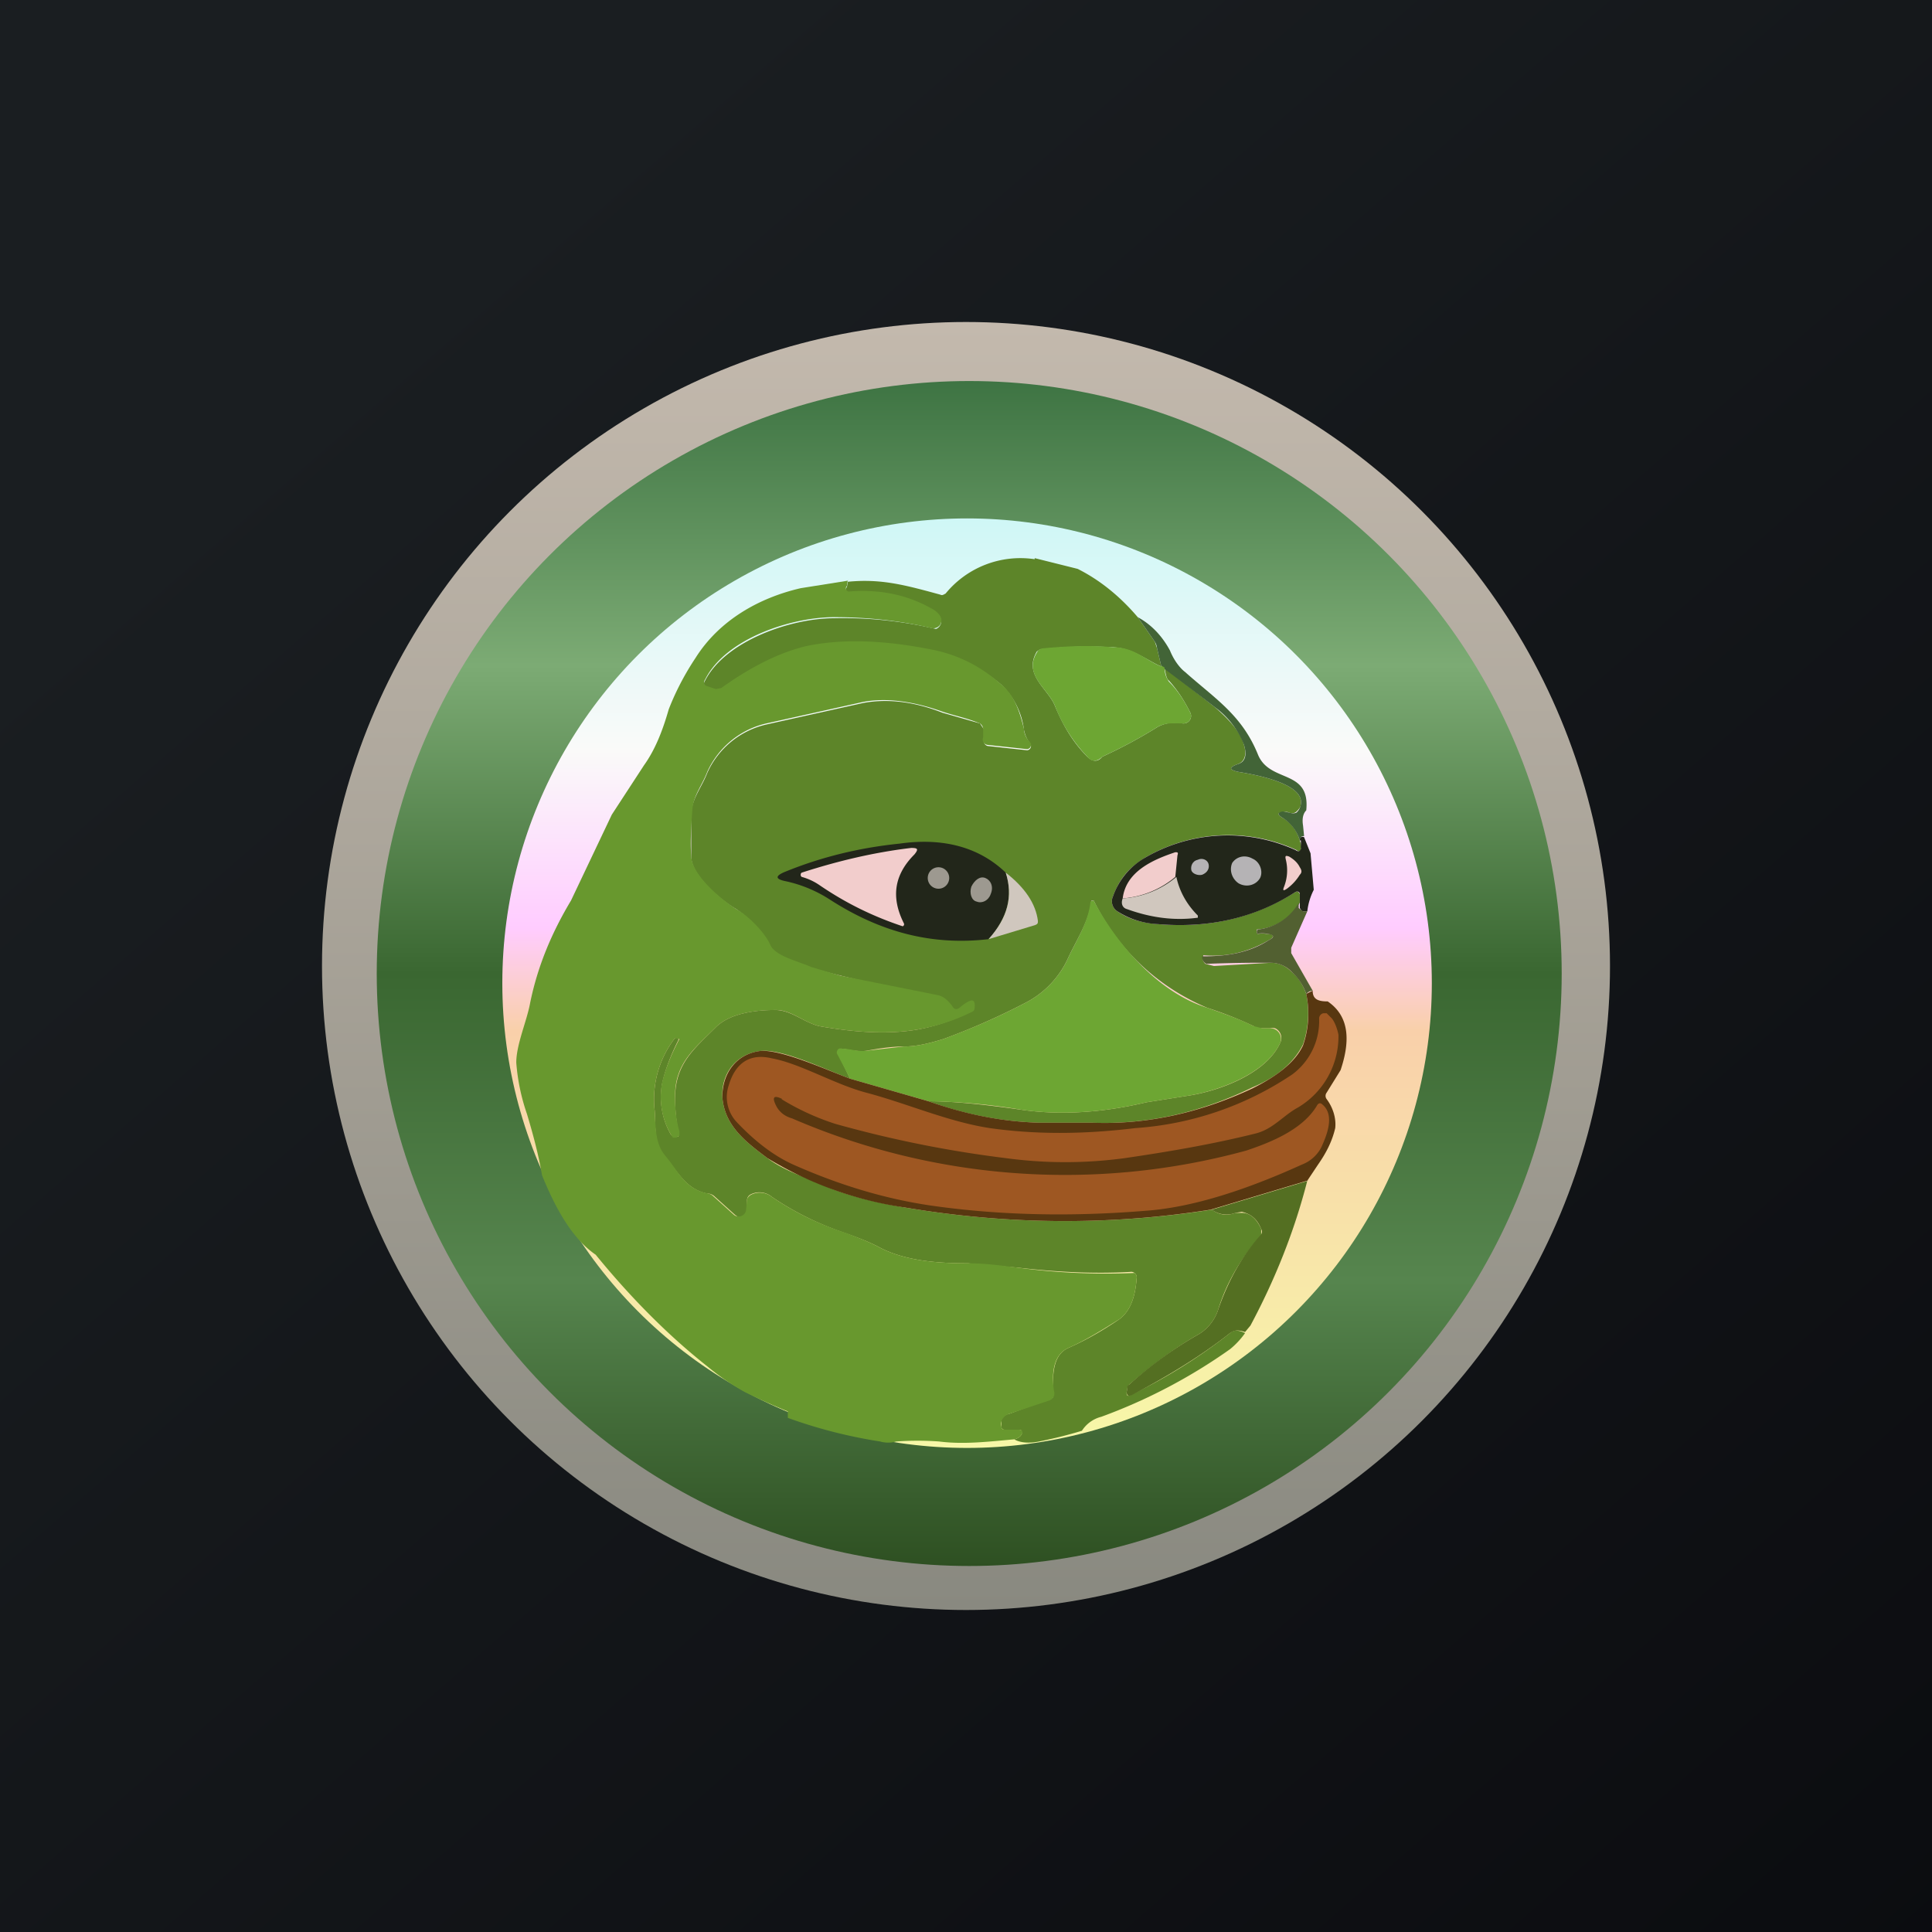 <!-- by TradingView --><svg width="18" height="18" viewBox="0 0 18 18" xmlns="http://www.w3.org/2000/svg"><rect x="0" y="0" width="18" height="18" fill="#333333" stroke="none"/><path fill="url(#a3ud3p1vr)" d="M0 0h18v18H0z"/><circle cx="9" cy="9" r="6" fill="url(#b3ud3p1vr)"/><circle cx="9.03" cy="9.07" r="5.52" fill="url(#c3ud3p1vr)"/><circle cx="9.01" cy="9.16" r="4.33" fill="url(#d3ud3p1vr)"/><path d="m9.64 5.2.4.1c.2.1.39.25.56.45l.16.23.02.06.04.17c-.14-.06-.26-.17-.45-.18a3.97 3.97 0 0 0-.68.02l-.03.02c-.13.22.11.35.17.51.08.19.17.34.3.47.05.05.1.05.14 0a4.64 4.64 0 0 0 .52-.28c.08-.04.14-.04.23-.03a.07.07 0 0 0 .07-.1c-.05-.1-.11-.2-.2-.3-.02-.01-.03-.06-.04-.12l.47.37c.15.13.24.24.27.35.03.1 0 .16-.06.18-.08.03-.08.05 0 .07.12.02.62.1.59.3 0 .03-.02.05-.04.07-.02.02-.05.02-.07.01a.08.08 0 0 0-.06 0c-.05 0-.05.02 0 .05.07.04.13.11.16.21.01.03.02.06.01.08 0 .02-.02.03-.04.01a1.53 1.53 0 0 0-1.41.07c-.16.1-.24.2-.3.36a.11.11 0 0 0 .04.14c.1.07.23.11.38.12.48.04.9-.06 1.28-.3.02-.01.03 0 .04.02v.08a.5.5 0 0 1-.4.25v.03a.01.01 0 0 0 .01.01.3.3 0 0 1 .08 0c.07 0 .08.03.02.06-.17.1-.37.16-.61.14v.01c-.01.03 0 .05.02.07l.08.02.53-.03c.08 0 .14.03.2.09.06.05.1.12.13.2a.9.9 0 0 1-.03.47c-.08.16-.23.3-.47.4-.47.23-.97.35-1.5.33h-.49c-.35-.01-.7-.08-1.03-.2.23 0 .52.03.87.08s.74.03 1.16-.07l.38-.06c.28-.04.74-.2.87-.5a.1.1 0 0 0-.05-.13.1.1 0 0 0-.05 0h-.07c-.03 0-.06 0-.08-.02a3.62 3.62 0 0 0-.43-.17 2.06 2.06 0 0 1-1.06-1h-.02v.01c-.03.2-.15.37-.23.55a.88.88 0 0 1-.4.4 6.5 6.5 0 0 1-.75.33c-.13.04-.25.07-.37.07s-.24.02-.35.04c-.08.01-.15-.01-.23-.02a.03.03 0 0 0-.03.02.03.03 0 0 0 0 .03l.11.23c-.24-.09-.61-.27-.82-.26-.23.02-.38.2-.37.43.02.27.22.42.42.57.08.06.16.1.25.14l.36.15c.16.06.38.12.67.17.95.16 1.9.17 2.86.02.07.05.14.06.22.03h.06c.08 0 .14.06.18.15v.06c-.18.2-.32.43-.4.69a.42.42 0 0 1-.18.23c-.23.13-.44.29-.65.47a.08.08 0 0 0-.02.05c-.01.05 0 .07.05.04.33-.16.63-.35.91-.57.03-.03.08-.03.14 0a.75.75 0 0 1-.14.15 5.1 5.1 0 0 1-1.2.63.3.3 0 0 0-.18.13 4.1 4.1 0 0 1-.4.1c-.1.02-.18.01-.23-.02.04-.01.06-.03.07-.05 0-.03 0-.04-.03-.04h-.13c-.02 0-.03-.01-.03-.03v-.07a.12.12 0 0 1 .08-.05 30.57 30.57 0 0 0 .4-.15v-.05c0-.14-.01-.34.14-.41.16-.07.32-.16.48-.27.12-.09.15-.25.16-.38a.05.05 0 0 0-.02-.05.05.05 0 0 0-.04-.01c-.34.02-.7 0-1.05-.04l-.46-.04c-.27 0-.57-.02-.81-.14-.11-.06-.22-.1-.33-.14-.24-.08-.47-.19-.69-.34a.18.18 0 0 0-.2-.02.06.06 0 0 0-.03.05v.1a.07.07 0 0 1-.08.06l-.03-.02-.2-.18a.1.1 0 0 0-.06-.02c-.2-.04-.27-.2-.4-.35-.1-.12-.08-.27-.09-.42a.93.93 0 0 1 .19-.68h.03v.02c-.07.14-.12.27-.15.4a.7.7 0 0 0 .08.48l.02.02h.05v-.05a1.5 1.5 0 0 1-.03-.31c0-.32.18-.46.38-.66.13-.13.37-.16.55-.16.15 0 .26.11.41.15.34.06.65.08.93.03a1.8 1.8 0 0 0 .51-.18V9.4c.02-.09-.02-.09-.12 0-.03.02-.06.02-.08-.02-.04-.05-.08-.09-.14-.1a14.67 14.67 0 0 1-1.17-.26c-.11-.05-.33-.1-.38-.2a1.05 1.05 0 0 0-.32-.35c-.14-.08-.42-.31-.42-.49v-.42c.02-.14.1-.23.15-.36a.8.8 0 0 1 .55-.45l.9-.2c.21-.04.46-.02.74.09l.35.1.04.06v.08a.05.05 0 0 0 .03.07l.37.04a.04.04 0 0 0 .03-.06.3.3 0 0 1-.06-.13.7.7 0 0 0-.21-.42 1.39 1.39 0 0 0-.61-.3c-.48-.11-.88-.12-1.21-.05a2.3 2.3 0 0 0-.79.39.07.07 0 0 1-.05.01.21.21 0 0 1-.09-.03c-.02-.01-.03-.03-.01-.06.19-.37.8-.58 1.2-.58a3.76 3.76 0 0 1 .95.1.08.08 0 0 0 .05-.07l-.01-.04a.2.2 0 0 0-.08-.07 1.3 1.3 0 0 0-.78-.16.03.03 0 0 1-.01-.05l.01-.05c.31-.03.53.03.86.12.02.01.03 0 .05-.01a.9.9 0 0 1 .83-.32Z" fill="#5D8529"/><path d="m7.9 5.4-.01.06a.03.03 0 0 0 .03.05c.28-.02.53.03.76.16a.2.2 0 0 1 .08.07.08.08 0 0 1 0 .08.08.08 0 0 1-.09.03c-.3-.07-.6-.1-.9-.1-.4 0-1.01.2-1.2.58-.02.03-.01.05.01.06l.09.03.05-.01c.28-.2.54-.33.79-.39.33-.07.73-.06 1.21.04.22.05.42.15.6.31.13.1.18.26.22.42 0 .05.03.1.06.13a.04.04 0 0 1-.03.06l-.37-.04a.05.05 0 0 1-.04-.07v-.08a.07.07 0 0 0-.03-.05c-.12-.05-.23-.07-.35-.11-.28-.1-.53-.13-.74-.09l-.9.2a.8.8 0 0 0-.55.45c-.05.13-.13.22-.14.36-.01.15-.02.3-.01.42 0 .18.28.41.42.5.11.06.27.22.32.34.05.1.27.15.38.2l.27.08.9.18c.06.01.1.05.14.1.02.04.05.04.08.01.1-.08.14-.08.13.01a.04.04 0 0 1-.03.04 1.8 1.8 0 0 1-.49.16c-.28.05-.59.03-.93-.03-.15-.04-.26-.15-.4-.15-.19 0-.43.03-.56.16-.2.2-.39.34-.38.66 0 .1.01.21.04.31v.04l-.03.02h-.03l-.02-.03a.7.7 0 0 1-.08-.49c.03-.12.08-.25.16-.4h-.01l-.03-.01a.93.93 0 0 0-.19.68c.01.15 0 .3.1.42.12.14.18.31.4.35a.1.1 0 0 1 .04.02l.2.18a.07.07 0 0 0 .11-.04l.01-.1c0-.02.02-.04.04-.05a.18.18 0 0 1 .19.02c.22.15.45.26.7.34.1.04.21.08.32.14.24.12.54.14.81.14.16 0 .3.02.46.04a6.14 6.14 0 0 0 1.09.05.05.05 0 0 1 .02.05c-.01.13-.04.29-.16.38-.16.1-.32.2-.48.27-.15.07-.15.27-.13.4a.07.07 0 0 1-.05.09l-.36.12a.12.12 0 0 0-.07.05.09.09 0 0 0-.01.07c0 .02.01.03.03.03h.13c.03 0 .04.01.03.04-.01.02-.03.04-.07.05-.23.02-.47.05-.7.02a2.77 2.77 0 0 0-.4 0 .27.27 0 0 1-.15 0 4.6 4.6 0 0 1-.86-.22v-.06a6.27 6.27 0 0 1-.4-.18 2.3 2.3 0 0 1-.35-.24c-.38-.3-.73-.66-1.04-1.04-.19-.13-.35-.37-.5-.74-.03-.18-.08-.37-.14-.57a1.9 1.9 0 0 1-.1-.48c0-.17.1-.39.13-.56.07-.34.2-.65.38-.95l.38-.8.3-.46c.1-.14.17-.31.23-.52.05-.13.13-.3.25-.48.22-.35.59-.56.98-.65l.44-.07Z" fill="#68982E"/><path d="M10.6 5.75c.13.07.23.18.3.31.04.1.1.17.14.2.28.25.53.4.68.77.11.27.49.13.45.52-.03.03-.04.08-.03.14l.01.1c-.02 0-.03 0-.04.04a.38.38 0 0 0-.16-.21c-.05-.03-.05-.05 0-.06l.06.01c.03.01.05.01.07 0a.13.13 0 0 0 .04-.08c.03-.2-.47-.28-.59-.3-.08-.02-.08-.04 0-.07.07-.02.09-.08.06-.18a.78.78 0 0 0-.27-.35 39.08 39.08 0 0 0-.5-.38l-.04-.17a.14.14 0 0 0-.02-.06l-.16-.23Z" fill="#426437"/><path d="m10.82 6.2.03.02c0 .06.02.1.04.13.09.09.15.19.2.29a.07.07 0 0 1-.07.1c-.09 0-.15-.01-.23.03a4.63 4.63 0 0 1-.52.28c-.05.05-.1.05-.14 0a1.43 1.43 0 0 1-.3-.47c-.06-.16-.3-.29-.17-.5a.07.07 0 0 1 .06-.04c.22-.02.43-.03.65-.01.2 0 .3.12.45.18Z" fill="#6DA633"/><path d="M12.11 7.83c0-.03.02-.04.04-.03l.06.15.03.34a.59.59 0 0 0-.06.2h-.05l-.02-.03v-.13c0-.02-.02-.03-.04-.02-.37.24-.8.34-1.28.3a.76.76 0 0 1-.38-.12.11.11 0 0 1-.04-.14.67.67 0 0 1 .3-.36 1.53 1.53 0 0 1 1.4-.07c.03.02.04.01.05-.01v-.08ZM9.37 8.13c.07.21.02.42-.16.62-.52.06-1-.06-1.48-.37a1.24 1.24 0 0 0-.41-.17c-.1-.02-.1-.05 0-.09.32-.13.67-.22 1.06-.26.42-.06.75.04.99.27Z" fill="#22261A"/><path d="M7.64 8.25a.55.55 0 0 0-.17-.08.02.02 0 0 1-.01-.02.02.02 0 0 1 .01-.02c.34-.11.68-.19 1.02-.23.06 0 .07.01.03.06-.19.19-.22.4-.1.64a.02.02 0 0 1-.01.03c-.27-.09-.52-.21-.77-.38ZM10.95 8.17a.86.86 0 0 1-.49.2c.03-.25.28-.36.49-.43.02 0 .03 0 .02.03l-.02.2Z" fill="#F2CDCC"/><path d="M11.54 8.23c.07.04.16.02.2-.05.03-.06 0-.15-.07-.18-.07-.04-.15-.02-.19.04-.03.07 0 .15.06.19Z" fill="#B5B3B5"/><path d="M11.99 8.28c-.03.02-.04.02-.03-.01a.42.42 0 0 0 .02-.26c-.01-.04 0-.04.03-.03.05.03.08.06.1.1.02.03.02.05 0 .07a.46.46 0 0 1-.12.13Z" fill="#F2CDCC"/><path d="M11.2 8.15c.05-.02.07-.06.06-.1-.01-.04-.06-.06-.1-.04-.05.01-.07.06-.06.1.01.03.06.05.1.04Z" fill="#B5B3B5"/><path d="M8.7 8.27a.1.1 0 1 0 0-.18.1.1 0 0 0 0 .18Z" fill="#9D9990"/><path d="M9.37 8.13c.18.14.28.29.3.45 0 .02 0 .03-.03.04l-.43.13c.18-.2.23-.4.16-.62Z" fill="#D0C7BE"/><path d="M9.05 8.26c-.02.06 0 .13.05.14.05.02.11-.01.13-.07.03-.07 0-.13-.05-.15-.05-.02-.1.02-.13.08Z" fill="#9D9990"/><path d="M10.96 8.17c.03.14.1.26.2.36v.02c-.22.03-.44 0-.66-.08-.04-.01-.06-.05-.04-.1a.86.86 0 0 0 .5-.2Z" fill="#D0C7BE"/><path d="m8.65 10.26-.73-.21-.12-.23a.03.03 0 0 1 0-.03.03.03 0 0 1 .04-.02c.08 0 .15.03.23.02l.35-.04c.12 0 .24-.03.37-.07.27-.1.52-.21.75-.33a.88.88 0 0 0 .4-.4c.08-.18.2-.35.22-.55l.02-.01a.02.02 0 0 1 .01 0c.21.4.6.86 1.06 1 .14.05.29.1.43.17l.08.02h.07a.1.1 0 0 1 .1.13c-.13.3-.6.46-.87.5l-.38.06c-.42.1-.81.12-1.16.07a5.65 5.65 0 0 0-.87-.08Z" fill="#6DA633"/><path d="M12.1 8.41v.05l.04.03h.04l-.15.34v.05l.2.35c-.03 0-.05.02-.06.03a.5.5 0 0 0-.13-.2.27.27 0 0 0-.2-.09 12.32 12.32 0 0 0-.6.01.07.07 0 0 1-.04-.07h.01c.24 0 .44-.04.61-.15.06-.03.05-.05-.01-.06a.3.3 0 0 0-.1 0v-.03l.01-.01a.5.5 0 0 0 .38-.25Z" fill="#526031"/><path d="M12.23 9.23c0 .08.05.1.14.1.22.15.2.4.12.64l-.13.21a.05.05 0 0 0 0 .06c.06.08.09.18.08.27-.03.13-.09.24-.16.34l-.1.15-.9.27c-.95.15-1.9.14-2.85-.02a3.39 3.39 0 0 1-1.28-.46c-.2-.15-.4-.3-.42-.57 0-.23.14-.41.37-.43.21 0 .58.17.82.26l.73.21c.34.12.68.19 1.03.2h.5c.52.02 1.02-.1 1.49-.32.24-.12.4-.25.47-.4a.9.9 0 0 0 .03-.48l.06-.03Z" fill="#583710"/><path d="M7.29 10.24c-.08-.04-.1-.02-.06.06.03.06.08.1.15.12a6.4 6.4 0 0 0 4.23.3c.24-.08.53-.2.66-.42.01-.02.03-.03.05-.01.12.1.04.29-.01.4a.34.34 0 0 1-.18.16c-.55.25-1.04.4-1.45.43-.73.06-1.4.04-2.02-.05-.4-.06-.82-.18-1.27-.38-.2-.09-.38-.24-.53-.4a.34.34 0 0 1-.07-.34c.06-.2.19-.3.4-.25.27.05.58.24.88.32.38.1.76.27 1.15.33.42.06.87.06 1.36 0a2.98 2.98 0 0 0 1.46-.5.62.62 0 0 0 .25-.52.05.05 0 0 1 .04-.05h.03l.05.05c.03.04.05.1.06.15a.77.77 0 0 1-.38.68c-.13.07-.23.2-.39.24-.4.1-.81.17-1.22.23-.37.05-.74.05-1.11 0a10.7 10.7 0 0 1-1.59-.32 2.32 2.32 0 0 1-.5-.23Z" fill="#9E5722"/><path d="M12.18 11c-.12.47-.3.92-.53 1.35l-.05.06c-.06-.02-.1-.02-.14.01-.28.22-.58.4-.9.57-.05.03-.07.01-.06-.04 0-.02 0-.04.02-.05.2-.18.42-.34.65-.47a.42.42 0 0 0 .18-.23c.09-.26.22-.5.4-.7a.05.05 0 0 0 0-.05c-.04-.1-.1-.14-.18-.16l-.06.01a.23.23 0 0 1-.22-.03l.9-.27Z" fill="#546F22"/><defs><linearGradient id="a3ud3p1vr" x1="3.35" y1="3.12" x2="21.9" y2="24.43" gradientUnits="userSpaceOnUse"><stop stop-color="#1A1E21"/><stop offset="1" stop-color="#06060A"/></linearGradient><linearGradient id="b3ud3p1vr" x1="9" y1="3" x2="9" y2="15" gradientUnits="userSpaceOnUse"><stop stop-color="#C3B9AD"/><stop offset="1" stop-color="#898980"/></linearGradient><linearGradient id="c3ud3p1vr" x1="9.03" y1="3.55" x2="9.03" y2="14.59" gradientUnits="userSpaceOnUse"><stop stop-color="#3E7443"/><stop offset=".24" stop-color="#7CAB74"/><stop offset=".5" stop-color="#3A6731"/><stop offset=".76" stop-color="#56854E"/><stop offset="1" stop-color="#2E5022"/></linearGradient><linearGradient id="d3ud3p1vr" x1="9.01" y1="4.83" x2="9.01" y2="13.5" gradientUnits="userSpaceOnUse"><stop stop-color="#CFF7F6"/><stop offset=".25" stop-color="#FAFAF9"/><stop offset=".44" stop-color="#FCF"/><stop offset=".55" stop-color="#F9D0AA"/><stop offset="1" stop-color="#F7F8A8"/></linearGradient></defs></svg>